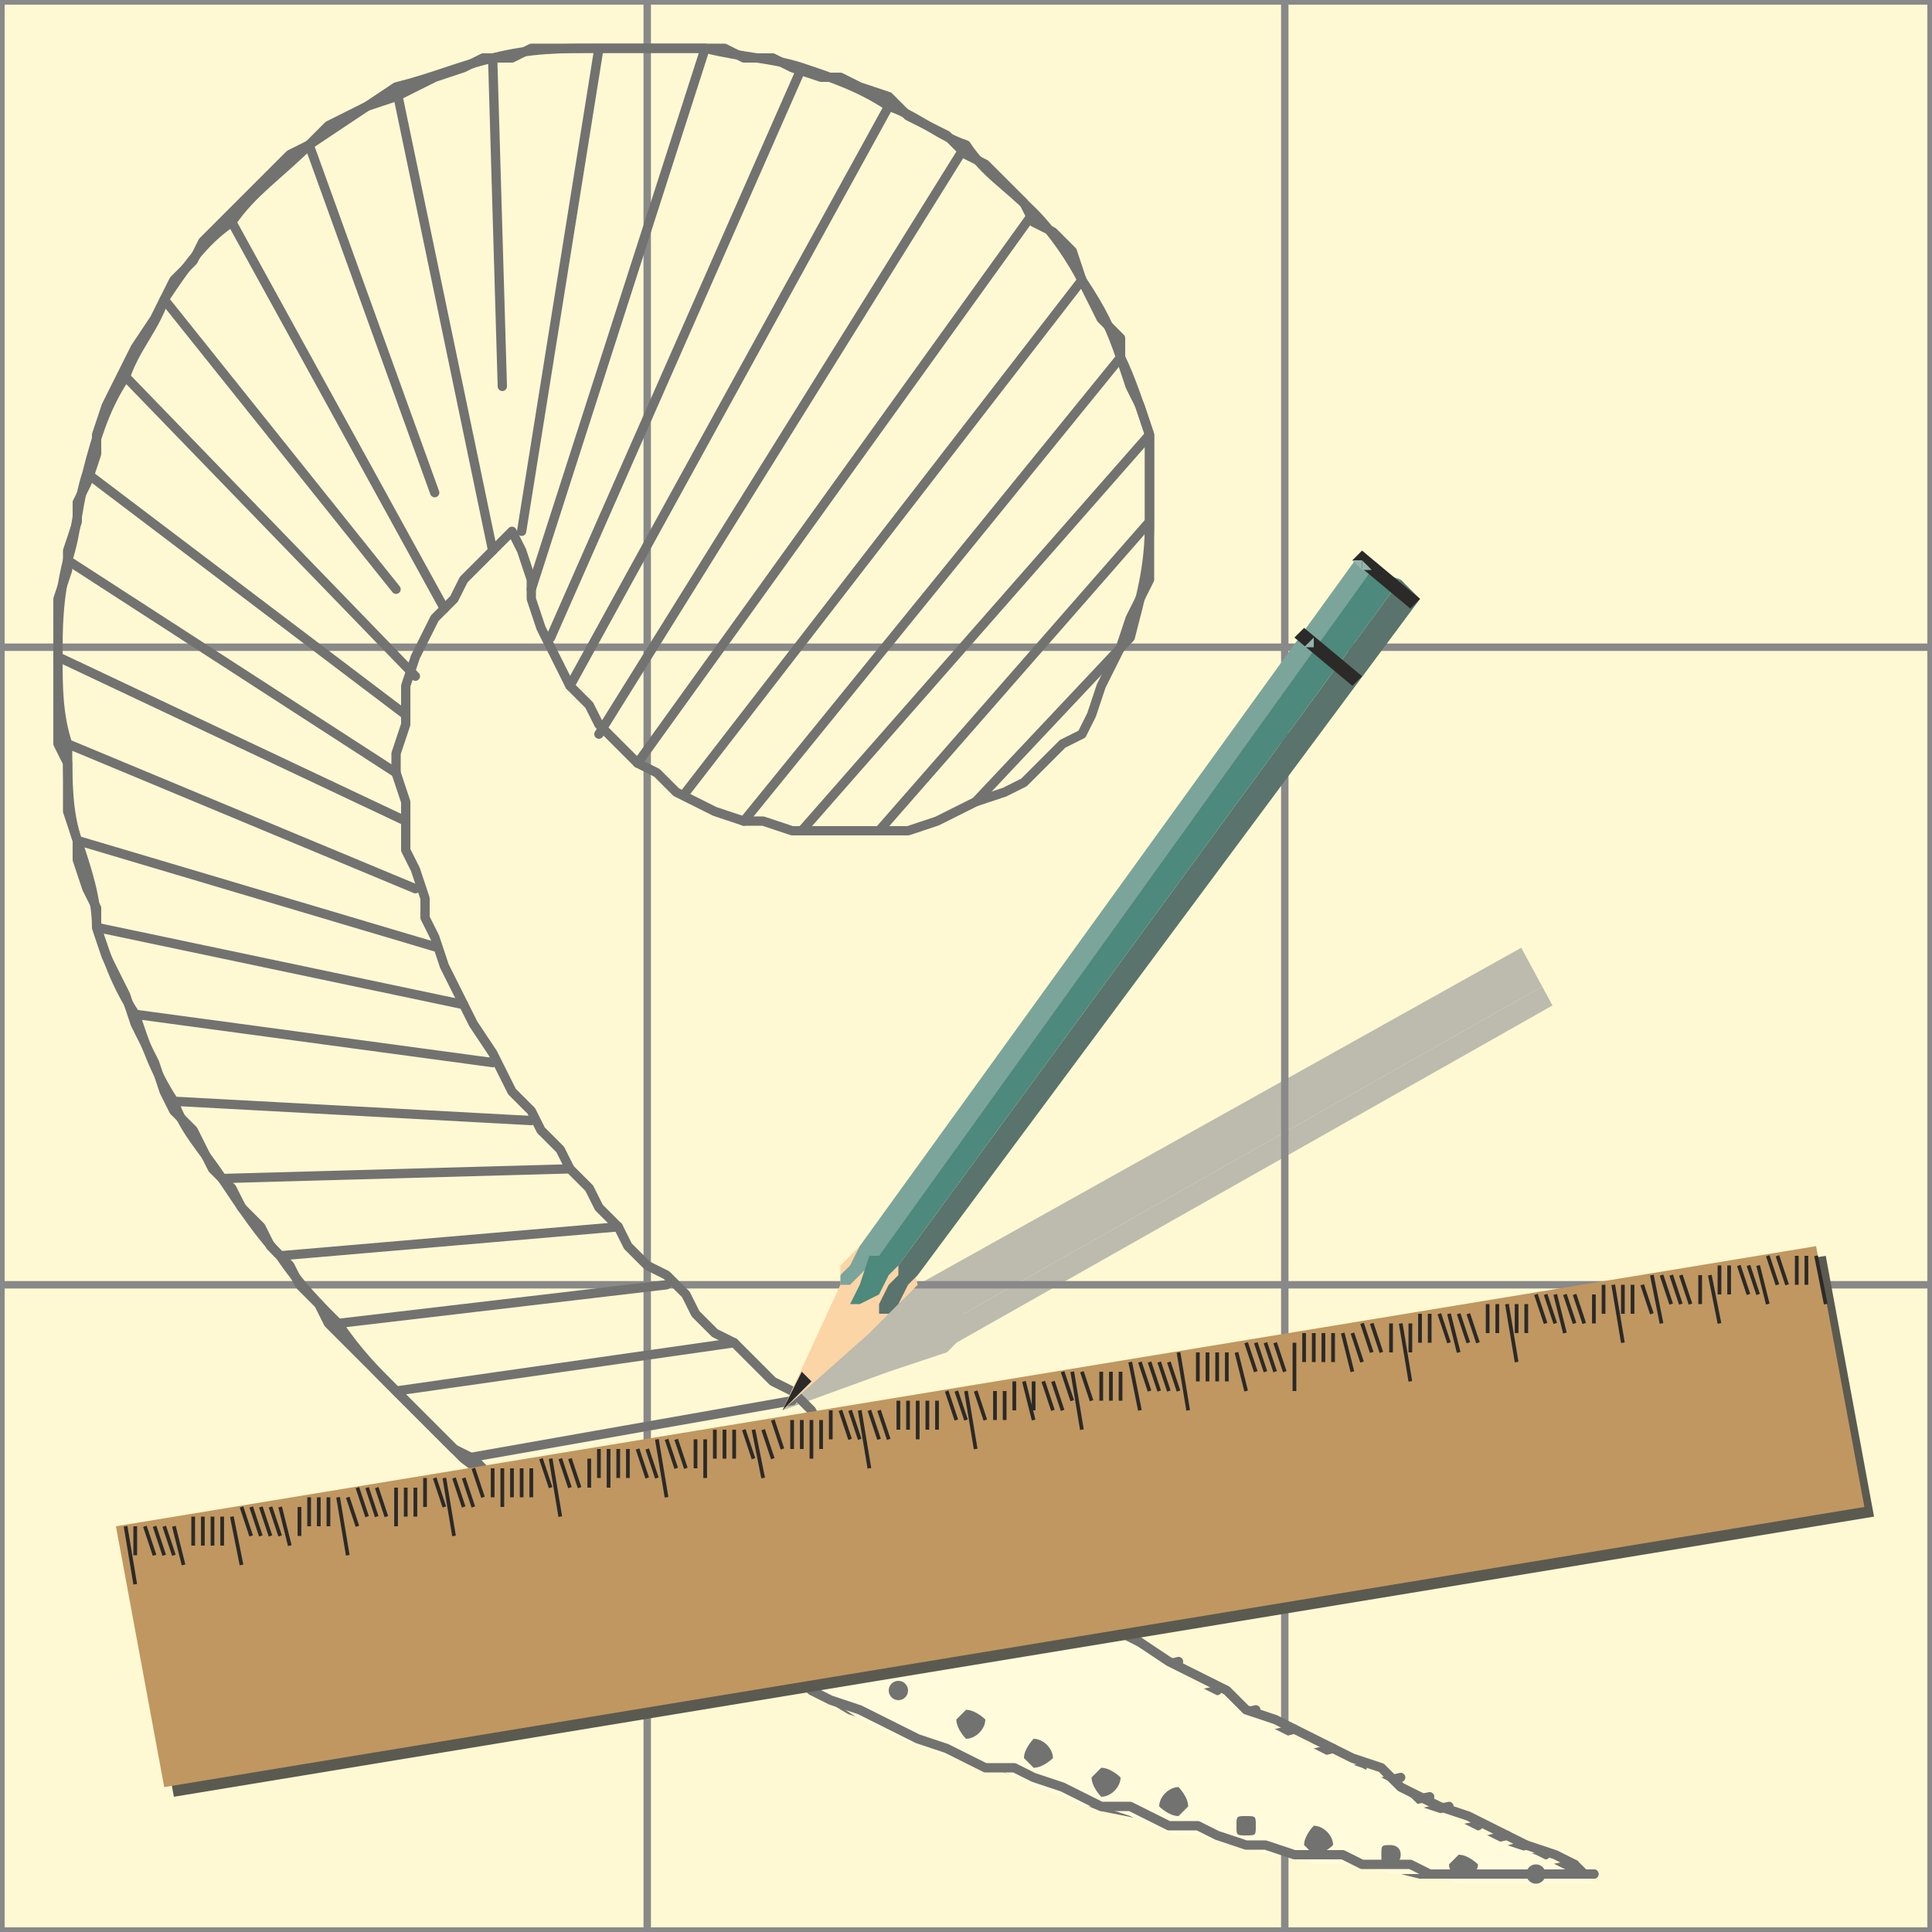 <?xml version="1.0" encoding="UTF-8"?>
<!DOCTYPE svg PUBLIC "-//W3C//DTD SVG 1.1//EN" "http://www.w3.org/Graphics/SVG/1.1/DTD/svg11.dtd">
<!-- Creator: CorelDRAW X7 -->
<svg xmlns="http://www.w3.org/2000/svg" xml:space="preserve" width="100" height="100" version="1.1" style="shape-rendering:geometricPrecision; text-rendering:geometricPrecision; image-rendering:optimizeQuality; fill-rule:evenodd; clip-rule:evenodd"
viewBox="0 0 200 200"
 xmlns:xlink="http://www.w3.org/1999/xlink">
 <defs>
  <style type="text/css">
   <![CDATA[
    .str0 {stroke:#898989;stroke-width:0.77}
    .str2 {stroke:#2B2A29;stroke-width:0.385}
    .str3 {stroke:#898989;stroke-width:0.963}
    .str1 {stroke:#727271;stroke-width:0.962;stroke-linejoin:round}
    .fil2 {fill:none}
    .fil4 {fill:#727271}
    .fil9 {fill:#2B2A29}
    .fil1 {fill:#BCBBAD}
    .fil3 {fill:#FFFBDB}
    .fil5 {fill:#5B5A50}
    .fil7 {fill:#FCD5A6}
    .fil6 {fill:#C09760}
    .fil0 {fill:#FEF9D2}
    .fil12 {fill:#93B4AB}
    .fil10 {fill:#5A736C}
    .fil8 {fill:#7BA59B}
    .fil11 {fill:#4D897C}
   ]]>
  </style>
 </defs>
 <g id="Layer_x0020_1">
  <g id="_201289008">
   <rect class="fil0" width="200" height="200"/>
   <polygon class="fil1" points="95,133 93,135 91,136 81,146 92,142 95,141 98,140 99,139 100,135 97,133 95,133 "/>
   <polygon class="fil1" points="172,90 95,133 93,135 92,136 92,137 92,137 93,137 95,136 98,135 173,92 "/>
   <polygon class="fil1" points="81,146 84,143 84,143 84,143 85,144 85,144 85,144 85,144 81,146 "/>
   <polygon class="fil1" points="98,137 174,94 175,96 99,139 98,140 96,140 95,141 94,141 94,141 95,140 97,138 98,138 98,138 "/>
   <polygon class="fil1" points="96,135 173,91 174,94 98,137 97,138 95,139 93,139 92,139 92,139 94,137 96,136 96,135 "/>
   <polygon class="fil1" points="171,90 172,90 175,96 174,96 171,90 171,90 "/>
   <polygon class="fil1" points="171,90 172,90 172,90 172,90 171,91 171,90 171,90 "/>
   <polygon class="fil1" points="171,91 172,91 172,91 172,92 171,91 171,91 "/>
   <polygon class="fil1" points="162,95 163,94 167,101 166,101 162,95 162,95 "/>
   <polygon class="fil1" points="162,95 163,95 163,95 163,95 163,96 162,95 162,95 "/>
   <polygon class="fil1" points="163,96 163,95 164,96 163,97 163,96 163,96 "/>
   <polygon class="fil0" points="152,88 165,112 181,99 169,80 "/>
   <line class="fil2 str0" x1="67" y1="0" x2="67" y2= "200" />
   <line class="fil2 str0" x1="200" y1="67" x2="0" y2= "67" />
   <line class="fil2 str0" x1="200" y1="133" x2="0" y2= "133" />
   <line class="fil2 str0" x1="133" y1="0" x2="133" y2= "200" />
   <path class="fil2 str1" d="M165 194l-3 0 3 0 -3 0 -4 0 5 -1 -5 1 -6 0 8 -2 -8 2 -5 0 11 -3 -11 3 -4 -1 13 -3 -13 3 -5 -1 15 -3 -15 3 -5 -1 17 -4 -17 4 -5 -1 20 -4 -20 4 -4 -1 21 -5 -21 5 -5 -1 22 -5 -22 5 -5 -1 24 -6 -24 6 -5 -2 25 -6 -25 6 -5 -2 26 -6 -26 6 -5 -2 27 -6 -27 6 -5 -2 28 -7 -28 7 -6 -2 30 -7 -30 7 -5 -3 30 -7 -30 7 -5 -3 31 -7 -31 7 -5 -3 32 -6 -32 6 -5 -2 33 -7 -33 7 -4 -3 33 -7 -33 7 -4 -3 33 -6 -33 6 -4 -3 34 -6 -34 6 -4 -3 34 -6 -34 6 -4 -3 34 -6 -34 6c-2,-2 -5,-5 -7,-7l35 -5 -35 5c-2,-2 -4,-4 -6,-7l34 -4 -34 4c-2,-2 -4,-4 -6,-7l35 -3 -35 3c-2,-2 -4,-5 -6,-8l36 -1 -36 1c-2,-3 -4,-5 -5,-8l37 2 -37 -2c-2,-3 -3,-6 -4,-9l37 5 -37 -5c-2,-3 -3,-6 -4,-9l38 8 -38 -8c0,-3 -1,-6 -2,-9l37 11 -37 -11c-1,-3 -1,-6 -1,-10l36 15 -36 -15c-1,-3 -1,-6 -1,-9l36 17 -36 -17c0,-3 0,-6 1,-10l34 22 -34 -22c1,-3 1,-6 2,-9l33 25 -33 -25c1,-4 2,-7 4,-10l30 31 -30 -31c1,-3 3,-5 4,-8l24 30 -24 -30c2,-3 4,-6 7,-8l22 40 -22 -40c2,-3 5,-5 8,-8l13 36 -13 -36c3,-2 6,-4 9,-6l10 48 -10 -48c4,-1 6,-2 10,-3l1 34 -1 -34c4,-1 7,-1 11,-1l-8 50 8 -50c3,0 8,0 11,0l-18 56 18 -56c4,1 7,1 10,2l-26 59 26 -59c3,1 6,2 9,4l-33 60 33 -60c3,1 5,3 8,4l-38 61 38 -61c2,3 4,4 7,7l-41 57 41 -57c2,2 4,5 5,7l-41 53 41 -53c2,3 3,5 4,8l-39 48 39 -48c1,2 2,5 3,8l-36 41 36 -41c0,3 0,6 0,9l-28 32 28 -32c0,5 -1,8 -2,12l-16 17 16 -17"/>
   <polygon class="fil1" points="173,90 174,89 177,96 176,96 173,90 173,90 "/>
   <polygon class="fil1" points="173,90 174,90 174,90 174,90 173,90 173,90 173,90 "/>
   <polygon class="fil1" points="173,91 174,90 174,91 174,91 173,91 173,91 "/>
   <polygon class="fil1" points="164,95 165,94 169,101 168,101 164,95 164,95 "/>
   <polygon class="fil1" points="164,95 165,95 165,95 165,95 165,95 164,95 164,95 "/>
   <polygon class="fil1" points="165,96 165,95 166,96 165,96 165,96 165,96 "/>
   <polygon class="fil0" points="154,87 167,112 183,98 171,80 "/>
   <path class="fil3" d="M80 173c0,-1 0,-1 1,-2l25 -8 0 0 2 1 2 2 2 1 2 1 3 2 2 1 2 1 2 2 2 1 2 1 3 1 2 2 2 1 2 1 2 1 3 1 2 1 2 1 2 2 3 1 2 1 2 1 2 1 3 1 2 1 2 1 0 0 1 0 0 0 1 1 0 0 0 0 -1 0 1 0 0 0 -1 0 -1 0 -2 0 -3 0 -2 0 -3 0 -2 0 -3 -1 -2 0 -2 0 -3 -1 -2 0 -3 0 -2 -1 -3 0 -2 -1 -2 0 -3 -1 -2 0 -3 -1 -2 -1 -3 -1 -2 0 -2 -1 -3 -1 -2 -1 -2 -1 -3 -1 -2 0 -2 -1 -3 -1 -2 -1 -2 -1 -3 -2 -2 -1 -2 -1 -2 -1 0 0z"/>
   <polygon class="fil2 str1" points="165,194 165,194 164,194 164,194 164,194 163,193 163,193 161,192 158,191 156,190 154,189 152,188 149,187 147,186 145,185 143,183 140,182 138,181 136,180 134,179 132,178 129,177 127,175 125,174 123,173 121,172 118,170 116,169 114,168 112,166 110,165 108,164 106,162 104,161 102,160 100,158 98,157 95,155 93,154 91,152 89,151 87,149 85,148 84,146 82,144 80,143 78,141 76,139 74,138 72,136 71,134 69,132 67,131 65,129 64,127 62,125 61,123 59,121 58,119 56,117 55,115 53,113 52,111 51,109 49,106 48,104 47,102 46,100 45,97 44,95 44,93 43,90 42,88 42,85 42,83 41,80 41,78 42,75 42,73 42,71 43,68 44,66 45,64 47,62 48,60 50,58 52,56 53,55 54,57 55,60 55,62 56,65 57,67 58,69 59,71 61,73 62,75 64,77 66,79 68,80 70,82 72,83 74,84 77,85 79,85 82,86 84,86 87,86 89,86 92,86 94,86 97,85 99,84 101,83 104,82 106,81 108,79 110,77 112,76 113,74 114,71 115,69 116,67 117,64 118,62 119,60 119,57 119,55 119,52 119,50 119,47 119,45 118,42 117,40 116,37 116,35 114,33 113,31 112,29 111,26 109,24 107,23 106,21 104,19 102,17 100,16 98,14 96,13 94,12 92,10 89,9 87,8 85,8 82,7 80,6 77,6 75,5 72,5 70,5 67,5 65,5 62,5 60,5 57,5 55,5 53,6 50,6 48,7 45,8 43,9 41,10 38,11 36,12 34,13 32,15 30,16 28,18 26,20 25,21 23,23 21,25 20,27 18,29 17,31 16,33 14,36 13,38 12,40 11,42 10,45 10,47 9,50 8,52 8,54 7,57 7,59 6,62 6,64 6,67 6,69 6,72 6,74 6,77 7,79 7,82 7,84 8,87 8,89 9,92 10,94 10,96 11,99 12,101 13,103 14,106 15,108 16,110 17,113 18,115 20,117 21,119 22,121 24,123 25,125 27,127 28,129 30,131 31,133 33,135 34,137 36,139 38,141 40,143 41,144 43,146 45,148 47,150 49,151 51,153 53,154 54,156 56,157 58,159 61,160 63,162 65,163 67,165 69,166 71,167 73,169 75,170 77,171 80,172 82,173 84,175 86,176 89,177 91,178 93,179 95,180 98,181 100,182 102,183 105,183 107,184 110,185 112,186 114,187 117,187 119,188 121,189 124,189 126,190 129,191 131,191 134,192 136,192 139,192 141,193 143,193 146,193 148,194 151,194 153,194 155,194 158,194 160,194 163,194 164,194 164,194 165,194 164,194 "/>
   <rect class="fil2" width="200" height="200"/>
   <path class="fil2" d="M68 159c10,8 19,13 31,19 20,9 43,16 65,16"/>
   <circle class="fil4" cx="93" cy="175" r="1"/>
   <g>
    <path class="fil4" d="M100 177c1,0 2,1 2,1 0,1 -1,2 -2,2 0,0 -1,-1 -1,-2 0,0 1,-1 1,-1z"/>
    <path class="fil4" d="M107 180c1,0 2,1 2,2 0,0 -1,1 -2,1 0,0 -1,-1 -1,-1 0,-1 1,-2 1,-2z"/>
    <path class="fil4" d="M114 183c1,0 2,1 2,1 0,1 -1,2 -2,2 0,0 -1,-1 -1,-2 0,0 1,-1 1,-1z"/>
    <path class="fil4" d="M122 185c0,0 1,1 1,2 0,0 -1,1 -1,1 -1,0 -2,-1 -2,-1 0,-1 1,-2 2,-2z"/>
    <path class="fil4" d="M129 188c1,0 1,0 1,1 0,1 0,1 -1,1 -1,0 -1,0 -1,-1 0,-1 0,-1 1,-1z"/>
    <path class="fil4" d="M136 189c1,0 2,1 2,2 0,0 -1,1 -2,1 0,0 -1,-1 -1,-1 0,-1 1,-2 1,-2z"/>
    <path class="fil4" d="M144 191c0,0 1,0 1,1 0,1 -1,1 -1,1 -1,0 -1,0 -1,-1 0,-1 0,-1 1,-1z"/>
    <path class="fil4" d="M151 192c1,0 2,1 2,1 0,1 -1,1 -2,1 0,0 -1,0 -1,-1 0,0 1,-1 1,-1z"/>
   </g>
   <circle class="fil4" cx="159" cy="194" r="1"/>
   <polygon class="fil5" points="189,130 13,159 18,186 194,157 "/>
   <polygon class="fil6" points="188,129 12,158 17,185 193,156 "/>
   <polygon class="fil7" points="89,129 87,131 87,133 81,146 90,138 92,136 94,134 95,133 94,129 90,128 89,129 "/>
   <polygon class="fil8" points="141,57 89,129 88,131 87,132 87,133 88,133 88,133 90,131 92,129 143,59 "/>
   <polygon class="fil9" points="81,146 83,142 83,142 83,142 84,143 84,143 84,143 84,143 81,146 "/>
   <polygon class="fil10" points="93,131 145,60 147,62 95,132 94,133 93,135 92,136 91,136 91,136 91,135 92,133 93,132 93,132 "/>
   <polygon class="fil11" points="91,130 142,59 145,60 93,131 92,132 91,134 89,135 89,135 88,135 89,133 90,130 91,130 "/>
   <polygon class="fil9" points="140,58 141,57 147,62 146,63 140,58 140,58 "/>
   <polygon class="fil12" points="140,58 141,58 141,58 141,58 141,59 140,58 140,58 "/>
   <polygon class="fil12" points="141,59 141,58 142,59 142,59 141,59 141,59 "/>
   <polygon class="fil9" points="134,66 135,65 141,70 140,71 134,66 134,66 "/>
   <polygon class="fil12" points="135,66 135,66 135,66 135,66 135,67 135,66 135,66 "/>
   <polygon class="fil12" points="135,67 136,66 136,67 136,67 135,67 135,67 "/>
   <line class="fil2 str2" x1="19" y1="162" x2="18" y2= "158" />
   <line class="fil2 str2" x1="25" y1="162" x2="24" y2= "157" />
   <line class="fil2 str2" x1="30" y1="160" x2="29" y2= "156" />
   <line class="fil2 str2" x1="36" y1="161" x2="35" y2= "155" />
   <line class="fil2 str2" x1="41" y1="158" x2="41" y2= "154" />
   <line class="fil2 str2" x1="47" y1="159" x2="46" y2= "153" />
   <line class="fil2 str2" x1="52" y1="156" x2="52" y2= "152" />
   <line class="fil2 str2" x1="58" y1="157" x2="57" y2= "151" />
   <line class="fil2 str2" x1="63" y1="154" x2="63" y2= "150" />
   <line class="fil2 str2" x1="69" y1="155" x2="68" y2= "149" />
   <line class="fil2 str2" x1="73" y1="153" x2="73" y2= "149" />
   <line class="fil2 str2" x1="79" y1="153" x2="78" y2= "148" />
   <line class="fil2 str2" x1="84" y1="151" x2="84" y2= "147" />
   <line class="fil2 str2" x1="90" y1="152" x2="89" y2= "146" />
   <line class="fil2 str2" x1="95" y1="149" x2="95" y2= "145" />
   <line class="fil2 str2" x1="101" y1="150" x2="100" y2= "144" />
   <line class="fil2 str2" x1="107" y1="147" x2="106" y2= "143" />
   <line class="fil2 str2" x1="14" y1="164" x2="13" y2= "158" />
   <line class="fil2 str2" x1="17" y1="161" x2="16" y2= "158" />
   <line class="fil2 str2" x1="16" y1="161" x2="15" y2= "158" />
   <line class="fil2 str2" x1="18" y1="161" x2="17" y2= "158" />
   <line class="fil2 str2" x1="23" y1="160" x2="23" y2= "157" />
   <line class="fil2 str2" x1="22" y1="160" x2="22" y2= "157" />
   <line class="fil2 str2" x1="21" y1="160" x2="21" y2= "157" />
   <line class="fil2 str2" x1="20" y1="160" x2="20" y2= "157" />
   <line class="fil2 str2" x1="29" y1="159" x2="28" y2= "156" />
   <line class="fil2 str2" x1="28" y1="159" x2="27" y2= "156" />
   <line class="fil2 str2" x1="27" y1="159" x2="26" y2= "156" />
   <line class="fil2 str2" x1="26" y1="159" x2="25" y2= "156" />
   <line class="fil2 str2" x1="34" y1="158" x2="34" y2= "155" />
   <line class="fil2 str2" x1="33" y1="158" x2="33" y2= "155" />
   <line class="fil2 str2" x1="32" y1="158" x2="32" y2= "155" />
   <line class="fil2 str2" x1="31" y1="159" x2="31" y2= "156" />
   <line class="fil2 str2" x1="40" y1="157" x2="39" y2= "154" />
   <line class="fil2 str2" x1="39" y1="157" x2="38" y2= "154" />
   <line class="fil2 str2" x1="38" y1="157" x2="37" y2= "154" />
   <line class="fil2 str2" x1="37" y1="158" x2="36" y2= "155" />
   <line class="fil2 str2" x1="46" y1="156" x2="45" y2= "153" />
   <line class="fil2 str2" x1="44" y1="156" x2="44" y2= "153" />
   <line class="fil2 str2" x1="43" y1="157" x2="43" y2= "154" />
   <line class="fil2 str2" x1="42" y1="157" x2="42" y2= "154" />
   <line class="fil2 str2" x1="51" y1="155" x2="51" y2= "152" />
   <line class="fil2 str2" x1="50" y1="155" x2="49" y2= "152" />
   <line class="fil2 str2" x1="49" y1="156" x2="48" y2= "153" />
   <line class="fil2 str2" x1="48" y1="156" x2="47" y2= "153" />
   <line class="fil2 str2" x1="57" y1="154" x2="56" y2= "151" />
   <line class="fil2 str2" x1="55" y1="155" x2="55" y2= "152" />
   <line class="fil2 str2" x1="54" y1="155" x2="54" y2= "152" />
   <line class="fil2 str2" x1="53" y1="155" x2="53" y2= "152" />
   <line class="fil2 str2" x1="62" y1="153" x2="62" y2= "150" />
   <line class="fil2 str2" x1="61" y1="154" x2="61" y2= "151" />
   <line class="fil2 str2" x1="60" y1="154" x2="59" y2= "151" />
   <line class="fil2 str2" x1="59" y1="154" x2="58" y2= "151" />
   <line class="fil2 str2" x1="68" y1="153" x2="67" y2= "150" />
   <line class="fil2 str2" x1="67" y1="153" x2="66" y2= "150" />
   <line class="fil2 str2" x1="65" y1="153" x2="65" y2= "150" />
   <line class="fil2 str2" x1="64" y1="153" x2="64" y2= "150" />
   <line class="fil2 str2" x1="72" y1="152" x2="72" y2= "149" />
   <line class="fil2 str2" x1="71" y1="152" x2="70" y2= "149" />
   <line class="fil2 str2" x1="70" y1="152" x2="69" y2= "149" />
   <line class="fil2 str2" x1="78" y1="151" x2="77" y2= "148" />
   <line class="fil2 str2" x1="76" y1="151" x2="76" y2= "148" />
   <line class="fil2 str2" x1="75" y1="151" x2="75" y2= "148" />
   <line class="fil2 str2" x1="74" y1="151" x2="74" y2= "148" />
   <line class="fil2 str2" x1="83" y1="150" x2="83" y2= "147" />
   <line class="fil2 str2" x1="82" y1="150" x2="82" y2= "147" />
   <line class="fil2 str2" x1="81" y1="150" x2="80" y2= "147" />
   <line class="fil2 str2" x1="80" y1="151" x2="79" y2= "148" />
   <line class="fil2 str2" x1="89" y1="149" x2="88" y2= "146" />
   <line class="fil2 str2" x1="88" y1="149" x2="87" y2= "146" />
   <line class="fil2 str2" x1="86" y1="149" x2="86" y2= "146" />
   <line class="fil2 str2" x1="85" y1="150" x2="85" y2= "147" />
   <line class="fil2 str2" x1="94" y1="148" x2="94" y2= "145" />
   <line class="fil2 str2" x1="93" y1="148" x2="93" y2= "145" />
   <line class="fil2 str2" x1="92" y1="149" x2="91" y2= "146" />
   <line class="fil2 str2" x1="91" y1="149" x2="90" y2= "146" />
   <line class="fil2 str2" x1="100" y1="147" x2="99" y2= "144" />
   <line class="fil2 str2" x1="99" y1="147" x2="98" y2= "144" />
   <line class="fil2 str2" x1="97" y1="148" x2="97" y2= "145" />
   <line class="fil2 str2" x1="96" y1="148" x2="96" y2= "145" />
   <line class="fil2 str2" x1="105" y1="146" x2="105" y2= "143" />
   <line class="fil2 str2" x1="104" y1="147" x2="104" y2= "144" />
   <line class="fil2 str2" x1="103" y1="147" x2="103" y2= "144" />
   <line class="fil2 str2" x1="102" y1="147" x2="101" y2= "144" />
   <line class="fil2 str2" x1="111" y1="145" x2="110" y2= "142" />
   <line class="fil2 str2" x1="110" y1="146" x2="109" y2= "143" />
   <line class="fil2 str2" x1="109" y1="146" x2="108" y2= "143" />
   <line class="fil2 str2" x1="14" y1="161" x2="14" y2= "158" />
   <line class="fil2 str2" x1="107" y1="146" x2="107" y2= "143" />
   <line class="fil2 str2" x1="118" y1="146" x2="117" y2= "141" />
   <line class="fil2 str2" x1="123" y1="146" x2="122" y2= "140" />
   <line class="fil2 str2" x1="129" y1="144" x2="128" y2= "140" />
   <line class="fil2 str2" x1="134" y1="144" x2="134" y2= "139" />
   <line class="fil2 str2" x1="140" y1="142" x2="139" y2= "138" />
   <line class="fil2 str2" x1="146" y1="143" x2="145" y2= "137" />
   <line class="fil2 str2" x1="151" y1="140" x2="150" y2= "136" />
   <line class="fil2 str2" x1="157" y1="141" x2="156" y2= "135" />
   <line class="fil2 str2" x1="162" y1="138" x2="161" y2= "134" />
   <line class="fil2 str2" x1="168" y1="139" x2="167" y2= "133" />
   <line class="fil2 str2" x1="172" y1="137" x2="171" y2= "132" />
   <line class="fil2 str2" x1="178" y1="137" x2="177" y2= "132" />
   <line class="fil2 str2" x1="183" y1="135" x2="182" y2= "131" />
   <line class="fil2 str2" x1="189" y1="135" x2="188" y2= "130" />
   <line class="fil2 str2" x1="112" y1="148" x2="111" y2= "142" />
   <line class="fil2 str2" x1="115" y1="145" x2="115" y2= "142" />
   <line class="fil2 str2" x1="114" y1="145" x2="114" y2= "142" />
   <line class="fil2 str2" x1="116" y1="145" x2="116" y2= "142" />
   <line class="fil2 str2" x1="122" y1="144" x2="121" y2= "141" />
   <line class="fil2 str2" x1="121" y1="144" x2="120" y2= "141" />
   <line class="fil2 str2" x1="120" y1="144" x2="119" y2= "141" />
   <line class="fil2 str2" x1="119" y1="144" x2="118" y2= "141" />
   <line class="fil2 str2" x1="127" y1="143" x2="127" y2= "140" />
   <line class="fil2 str2" x1="126" y1="143" x2="126" y2= "140" />
   <line class="fil2 str2" x1="125" y1="143" x2="125" y2= "140" />
   <line class="fil2 str2" x1="124" y1="143" x2="124" y2= "140" />
   <line class="fil2 str2" x1="133" y1="142" x2="132" y2= "139" />
   <line class="fil2 str2" x1="132" y1="142" x2="131" y2= "139" />
   <line class="fil2 str2" x1="131" y1="142" x2="130" y2= "139" />
   <line class="fil2 str2" x1="130" y1="142" x2="129" y2= "139" />
   <line class="fil2 str2" x1="138" y1="141" x2="138" y2= "138" />
   <line class="fil2 str2" x1="137" y1="141" x2="137" y2= "138" />
   <line class="fil2 str2" x1="136" y1="141" x2="136" y2= "138" />
   <line class="fil2 str2" x1="135" y1="141" x2="135" y2= "138" />
   <line class="fil2 str2" x1="144" y1="140" x2="144" y2= "137" />
   <line class="fil2 str2" x1="143" y1="140" x2="142" y2= "137" />
   <line class="fil2 str2" x1="142" y1="140" x2="141" y2= "137" />
   <line class="fil2 str2" x1="141" y1="141" x2="140" y2= "138" />
   <line class="fil2 str2" x1="150" y1="139" x2="149" y2= "136" />
   <line class="fil2 str2" x1="148" y1="139" x2="148" y2= "136" />
   <line class="fil2 str2" x1="147" y1="139" x2="147" y2= "136" />
   <line class="fil2 str2" x1="146" y1="140" x2="146" y2= "137" />
   <line class="fil2 str2" x1="155" y1="138" x2="155" y2= "135" />
   <line class="fil2 str2" x1="154" y1="138" x2="154" y2= "135" />
   <line class="fil2 str2" x1="153" y1="139" x2="152" y2= "136" />
   <line class="fil2 str2" x1="152" y1="139" x2="151" y2= "136" />
   <line class="fil2 str2" x1="161" y1="137" x2="160" y2= "134" />
   <line class="fil2 str2" x1="160" y1="137" x2="159" y2= "134" />
   <line class="fil2 str2" x1="158" y1="138" x2="158" y2= "135" />
   <line class="fil2 str2" x1="157" y1="138" x2="157" y2= "135" />
   <line class="fil2 str2" x1="166" y1="136" x2="166" y2= "133" />
   <line class="fil2 str2" x1="165" y1="137" x2="165" y2= "134" />
   <line class="fil2 str2" x1="164" y1="137" x2="163" y2= "134" />
   <line class="fil2 str2" x1="163" y1="137" x2="162" y2= "134" />
   <line class="fil2 str2" x1="171" y1="136" x2="170" y2= "133" />
   <line class="fil2 str2" x1="169" y1="136" x2="169" y2= "133" />
   <line class="fil2 str2" x1="168" y1="136" x2="168" y2= "133" />
   <line class="fil2 str2" x1="176" y1="135" x2="176" y2= "132" />
   <line class="fil2 str2" x1="175" y1="135" x2="174" y2= "132" />
   <line class="fil2 str2" x1="174" y1="135" x2="173" y2= "132" />
   <line class="fil2 str2" x1="173" y1="135" x2="172" y2= "132" />
   <line class="fil2 str2" x1="182" y1="134" x2="181" y2= "131" />
   <line class="fil2 str2" x1="181" y1="134" x2="180" y2= "131" />
   <line class="fil2 str2" x1="179" y1="134" x2="179" y2= "131" />
   <line class="fil2 str2" x1="178" y1="134" x2="178" y2= "131" />
   <line class="fil2 str2" x1="187" y1="133" x2="187" y2= "130" />
   <line class="fil2 str2" x1="186" y1="133" x2="186" y2= "130" />
   <line class="fil2 str2" x1="185" y1="133" x2="184" y2= "130" />
   <line class="fil2 str2" x1="184" y1="133" x2="183" y2= "130" />
   <line class="fil2 str2" x1="113" y1="145" x2="112" y2= "142" />
   <rect class="fil2 str3" width="200" height="200"/>
  </g>
 </g>
</svg>
